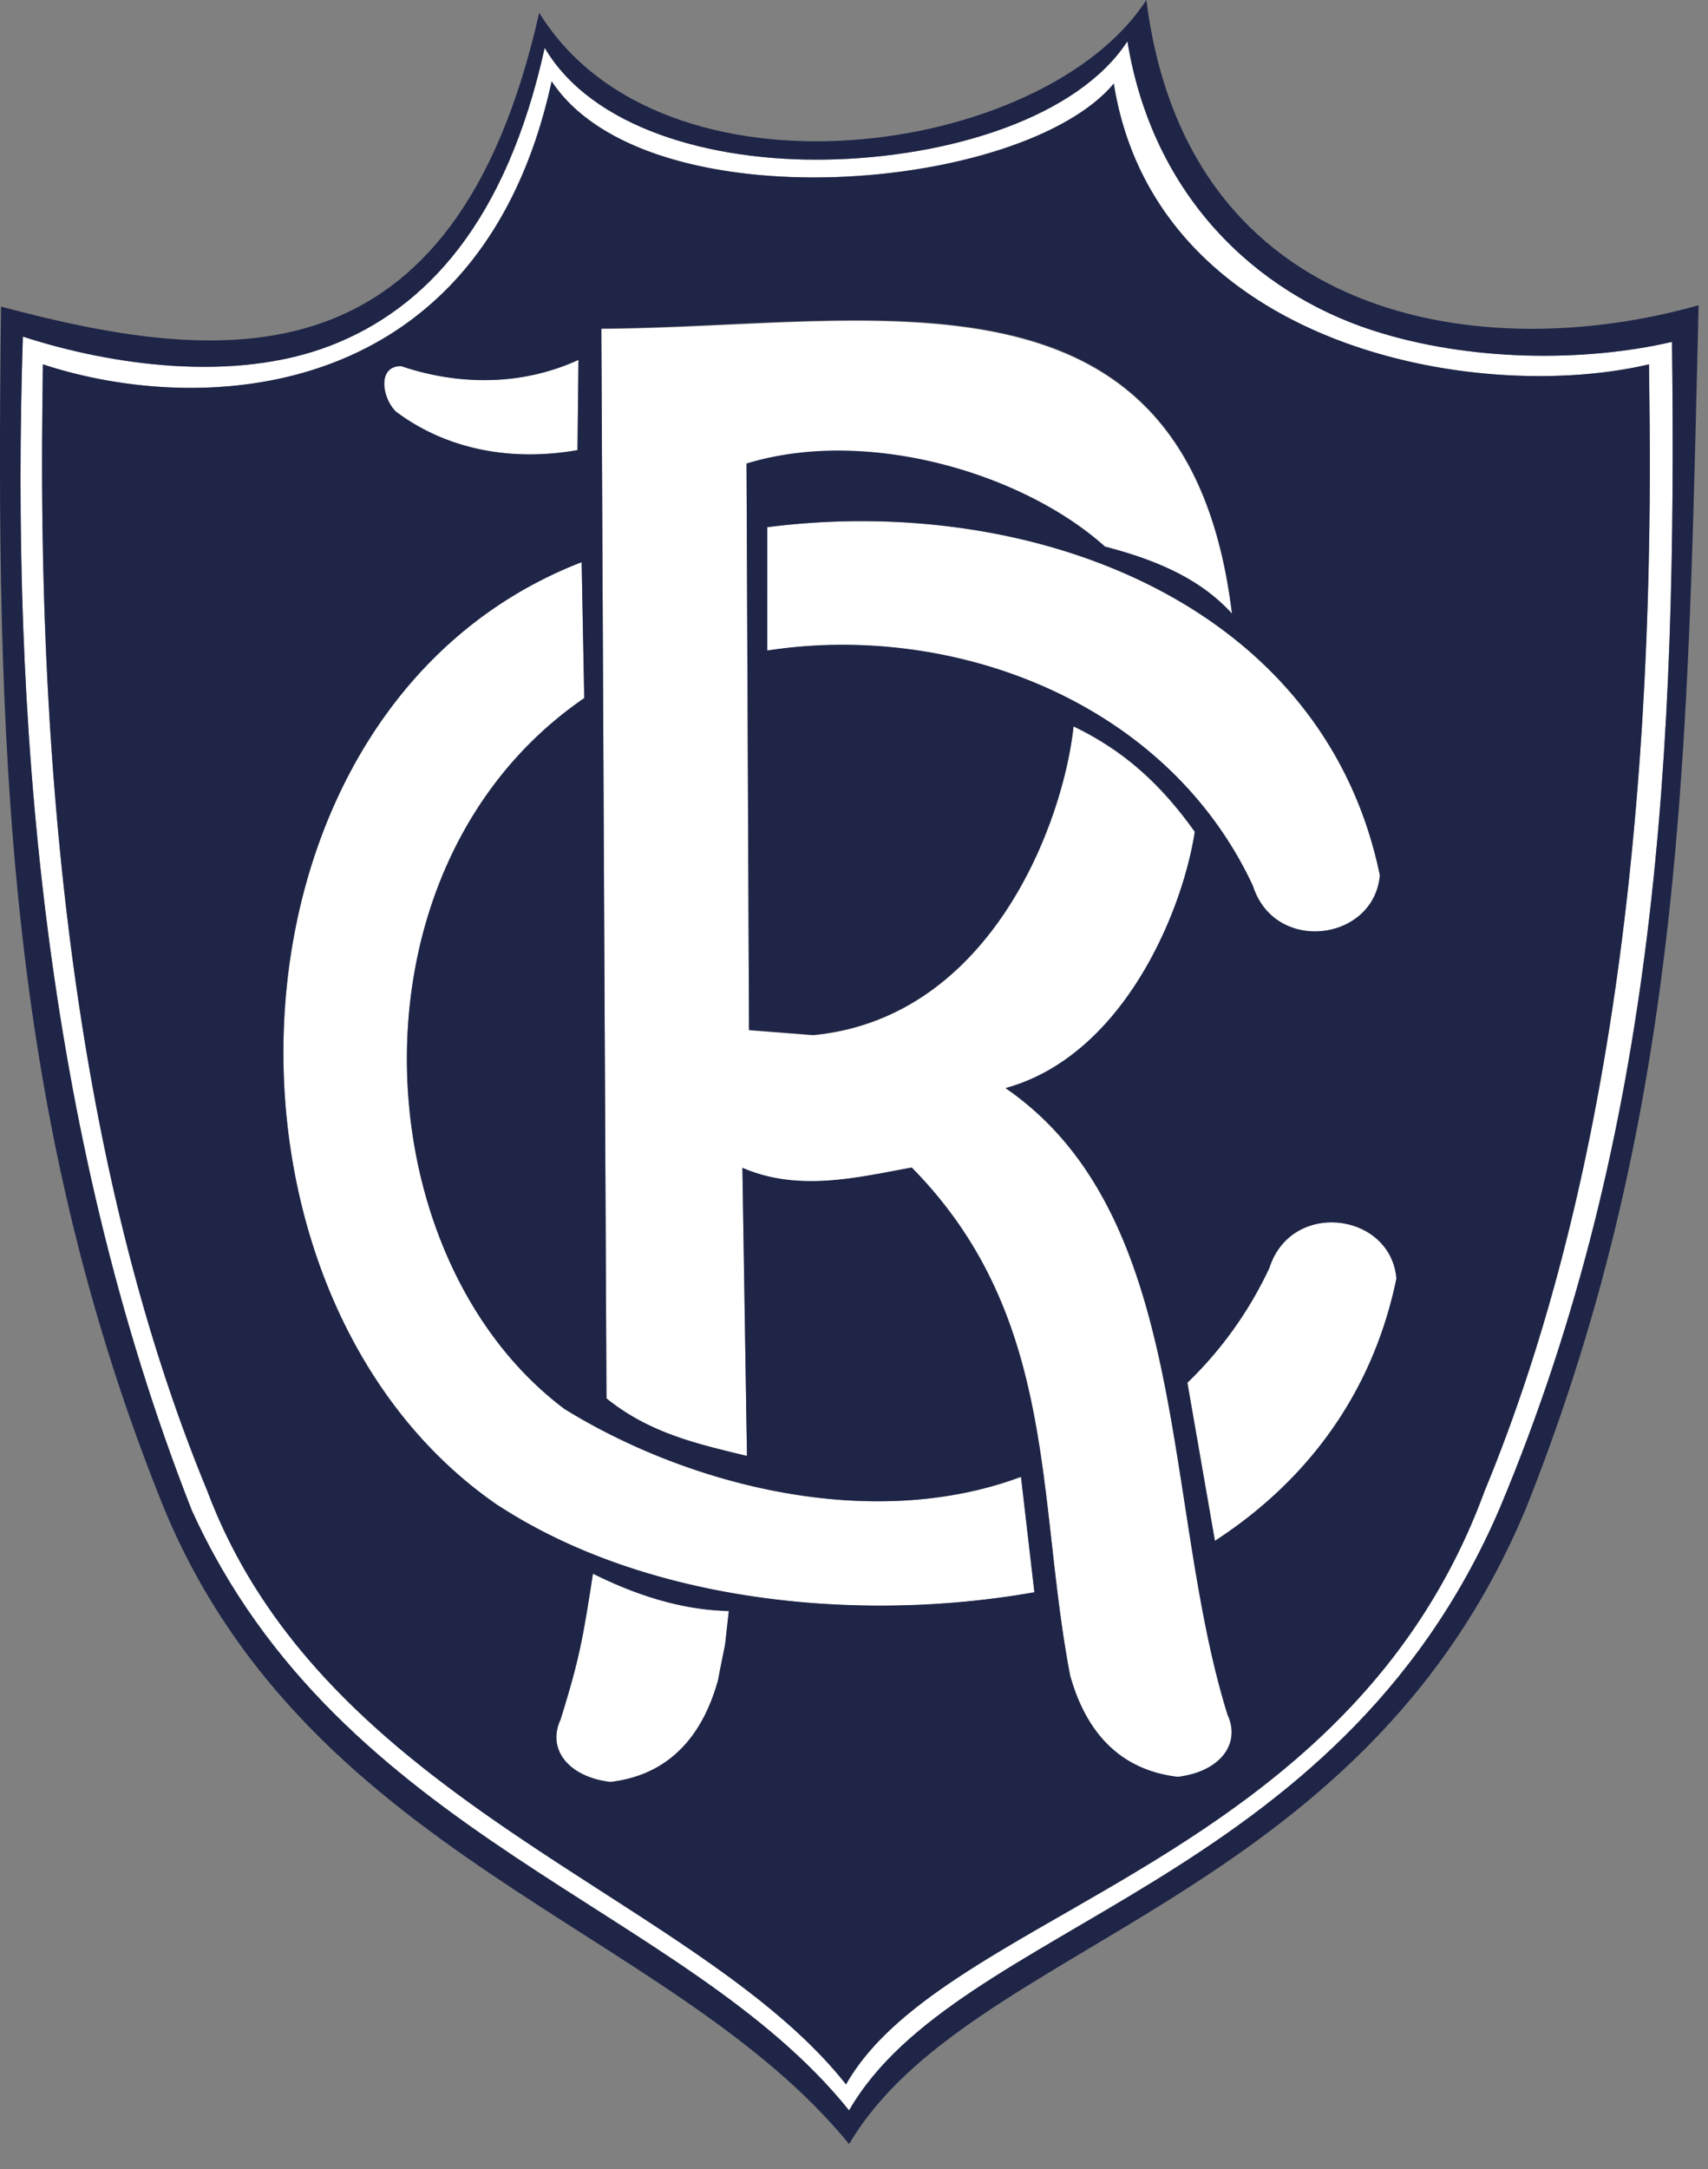 <svg xmlns="http://www.w3.org/2000/svg" width="26" height="33" fill="none" viewBox="0 0 26 33">
  <rect x="0" y="0" width="26" height="33" fill="#808080" stroke="none"/>
  <path fill="#fff" d="M11.678 8.02V9.9c2.808-.435 6.073.754 7.392 3.578.335 1.046 1.85.84 1.933-.163-.861-4.158-5.313-5.81-9.325-5.293Zm7.645 11.27a5.867 5.867 0 0 1-1.248 1.747l.419 2.405c1.368-.887 2.394-2.207 2.763-3.987-.083-1.005-1.598-1.211-1.934-.163v-.002ZM8.791 6.849l.015-1.373c-.932.426-1.91.363-2.698.095-.375-.006-.29.494-.08.694.811.606 1.81.752 2.761.584h.002Zm-.205 14.582c-3.093-2.326-3.388-8.274.307-10.81l-.039-2.069C3.202 10.739 2.887 19.678 7.576 22.9c2.262 1.48 5.497 1.8 8.17 1.326l-.204-1.756c-2.273.847-5.062.136-6.956-1.037v-.002Zm-.054 4.732c-.206.443.11.869.757.947.91-.106 1.41-.715 1.641-1.547.148-.78.076-.281.165-1.054-.748-.015-1.458-.263-2.069-.568-.157 1.017-.21 1.311-.494 2.222Z"/>
  <path fill="#fff" d="m9.154 5.002.078 16.277c.656.532 1.387.695 2.139.876l-.07-4.383c.859.372 1.757.142 2.578-.004 2.23 2.263 1.892 5.004 2.41 7.723.23.831.73 1.44 1.64 1.546.646-.08.963-.505.757-.946-1-3.21-.548-7.586-3.378-9.532 1.784-.493 2.69-2.669 2.88-3.9-.522-.734-1.089-1.241-1.846-1.604-.15 1.431-1.235 4.433-3.962 4.696l-.978-.076-.038-8.617c1.844-.565 4.23.152 5.463 1.269.819.213 1.461.505 1.926 1.018-.676-5.565-5.424-4.361-9.6-4.34l.001-.003Z"/>
  <path fill="#fff" d="M17.162.628c-.752 1.16-2.711 1.767-4.584 1.8-1.768.031-3.568-.482-4.287-1.7-.585 2.644-1.804 3.967-3.26 4.53-1.47.568-3.337.3-4.683-.137-.182 5.68.285 12.045 2.57 17.853 2.264 4.993 7.518 6.03 10.007 9.134 1.654-2.87 7.42-3.376 9.904-9.16 2.412-5.745 2.699-11.599 2.623-17.748-1.319.306-3.07.308-4.56-.176-1.774-.574-3.346-2.04-3.73-4.398v.002Zm7.94 4.915.007.617c.082 6.745-.763 12.306-2.511 16.527-2.09 5.693-8.214 6.374-9.72 9.025-2.266-2.865-7.93-4.26-9.72-9.025C1.408 18.467.562 12.907.645 6.16l.007-.617c2.44.804 6.675.6 7.745-4.306 1.436 2.174 7.159 1.7 8.557.035.64 4.002 5.515 4.891 8.147 4.271Z"/>
  <path fill="#1E2547" d="M17.45 0c-1.543 2.395-7.372 3.226-9.242.194-1.285 5.7-4.775 5.382-8.192 4.471-.083 6.592.07 12.194 2.39 18.055 2.148 5.536 7.798 6.571 10.52 9.9 1.808-3.079 7.805-3.636 10.313-9.696 2.428-6.108 2.455-11.625 2.618-18.28-3.268.927-7.784.284-8.406-4.642L17.45 0Zm8.002 5.2c.076 6.149-.21 12.003-2.623 17.748-2.485 5.784-8.25 6.29-9.904 9.16-2.49-3.104-7.743-4.143-10.007-9.134C.635 17.166.166 10.801.348 5.121c1.346.437 3.211.705 4.684.137 1.455-.563 2.676-1.887 3.26-4.53.718 1.218 2.518 1.731 4.286 1.7 1.871-.033 3.83-.643 4.584-1.8.384 2.357 1.956 3.822 3.73 4.398 1.49.482 3.241.482 4.56.176V5.2Z"/>
  <path fill="#1E2547" d="M16.955 1.272c-1.398 1.667-7.121 2.14-8.557-.035-1.07 4.906-5.306 5.11-7.745 4.306l-.007.617c-.081 6.745.763 12.306 2.511 16.527 1.79 4.765 7.455 6.16 9.722 9.025 1.505-2.649 7.632-3.332 9.719-9.025 1.75-4.22 2.594-9.782 2.511-16.527l-.007-.617c-2.632.62-7.506-.27-8.147-4.27ZM6.108 5.57c.789.268 1.766.331 2.698-.095l-.015 1.373c-.952.168-1.952.02-2.761-.584-.211-.2-.295-.7.08-.694h-.002Zm4.822 19.994c-.231.832-.731 1.441-1.64 1.547-.647-.08-.964-.506-.758-.947.283-.911.337-1.206.494-2.222.613.305 1.32.553 2.069.568-.089.773-.017.274-.165 1.054ZM7.576 22.9C2.887 19.68 3.202 10.738 8.854 8.553l.04 2.068c-3.696 2.536-3.401 8.482-.308 10.81 1.894 1.173 4.683 1.886 6.956 1.037l.204 1.756c-2.673.474-5.908.154-8.17-1.326v.002Zm13.68-3.445c-.368 1.78-1.394 3.1-2.762 3.988l-.419-2.406a5.901 5.901 0 0 0 1.248-1.747c.336-1.046 1.852-.84 1.934.163v.002Zm-.25-6.143c-.084 1.006-1.6 1.211-1.934.163-1.319-2.824-4.584-4.013-7.392-3.578V8.02c4.012-.517 8.464 1.134 9.325 5.293Zm-4.179-4.991c-1.235-1.115-3.619-1.833-5.463-1.269l.038 8.618.978.076c2.725-.263 3.812-3.267 3.962-4.697.757.363 1.324.87 1.846 1.604-.19 1.231-1.096 3.41-2.88 3.9 2.83 1.947 2.378 6.325 3.378 9.532.206.443-.11.869-.757.947-.91-.106-1.41-.715-1.64-1.547-.518-2.716-.179-5.46-2.41-7.723-.82.149-1.719.377-2.578.004l.07 4.384c-.752-.182-1.483-.345-2.139-.876L9.154 4.997c4.176-.023 8.925-1.226 9.601 4.339-.465-.513-1.11-.806-1.926-1.019l-.002.004Z"/>
</svg>

